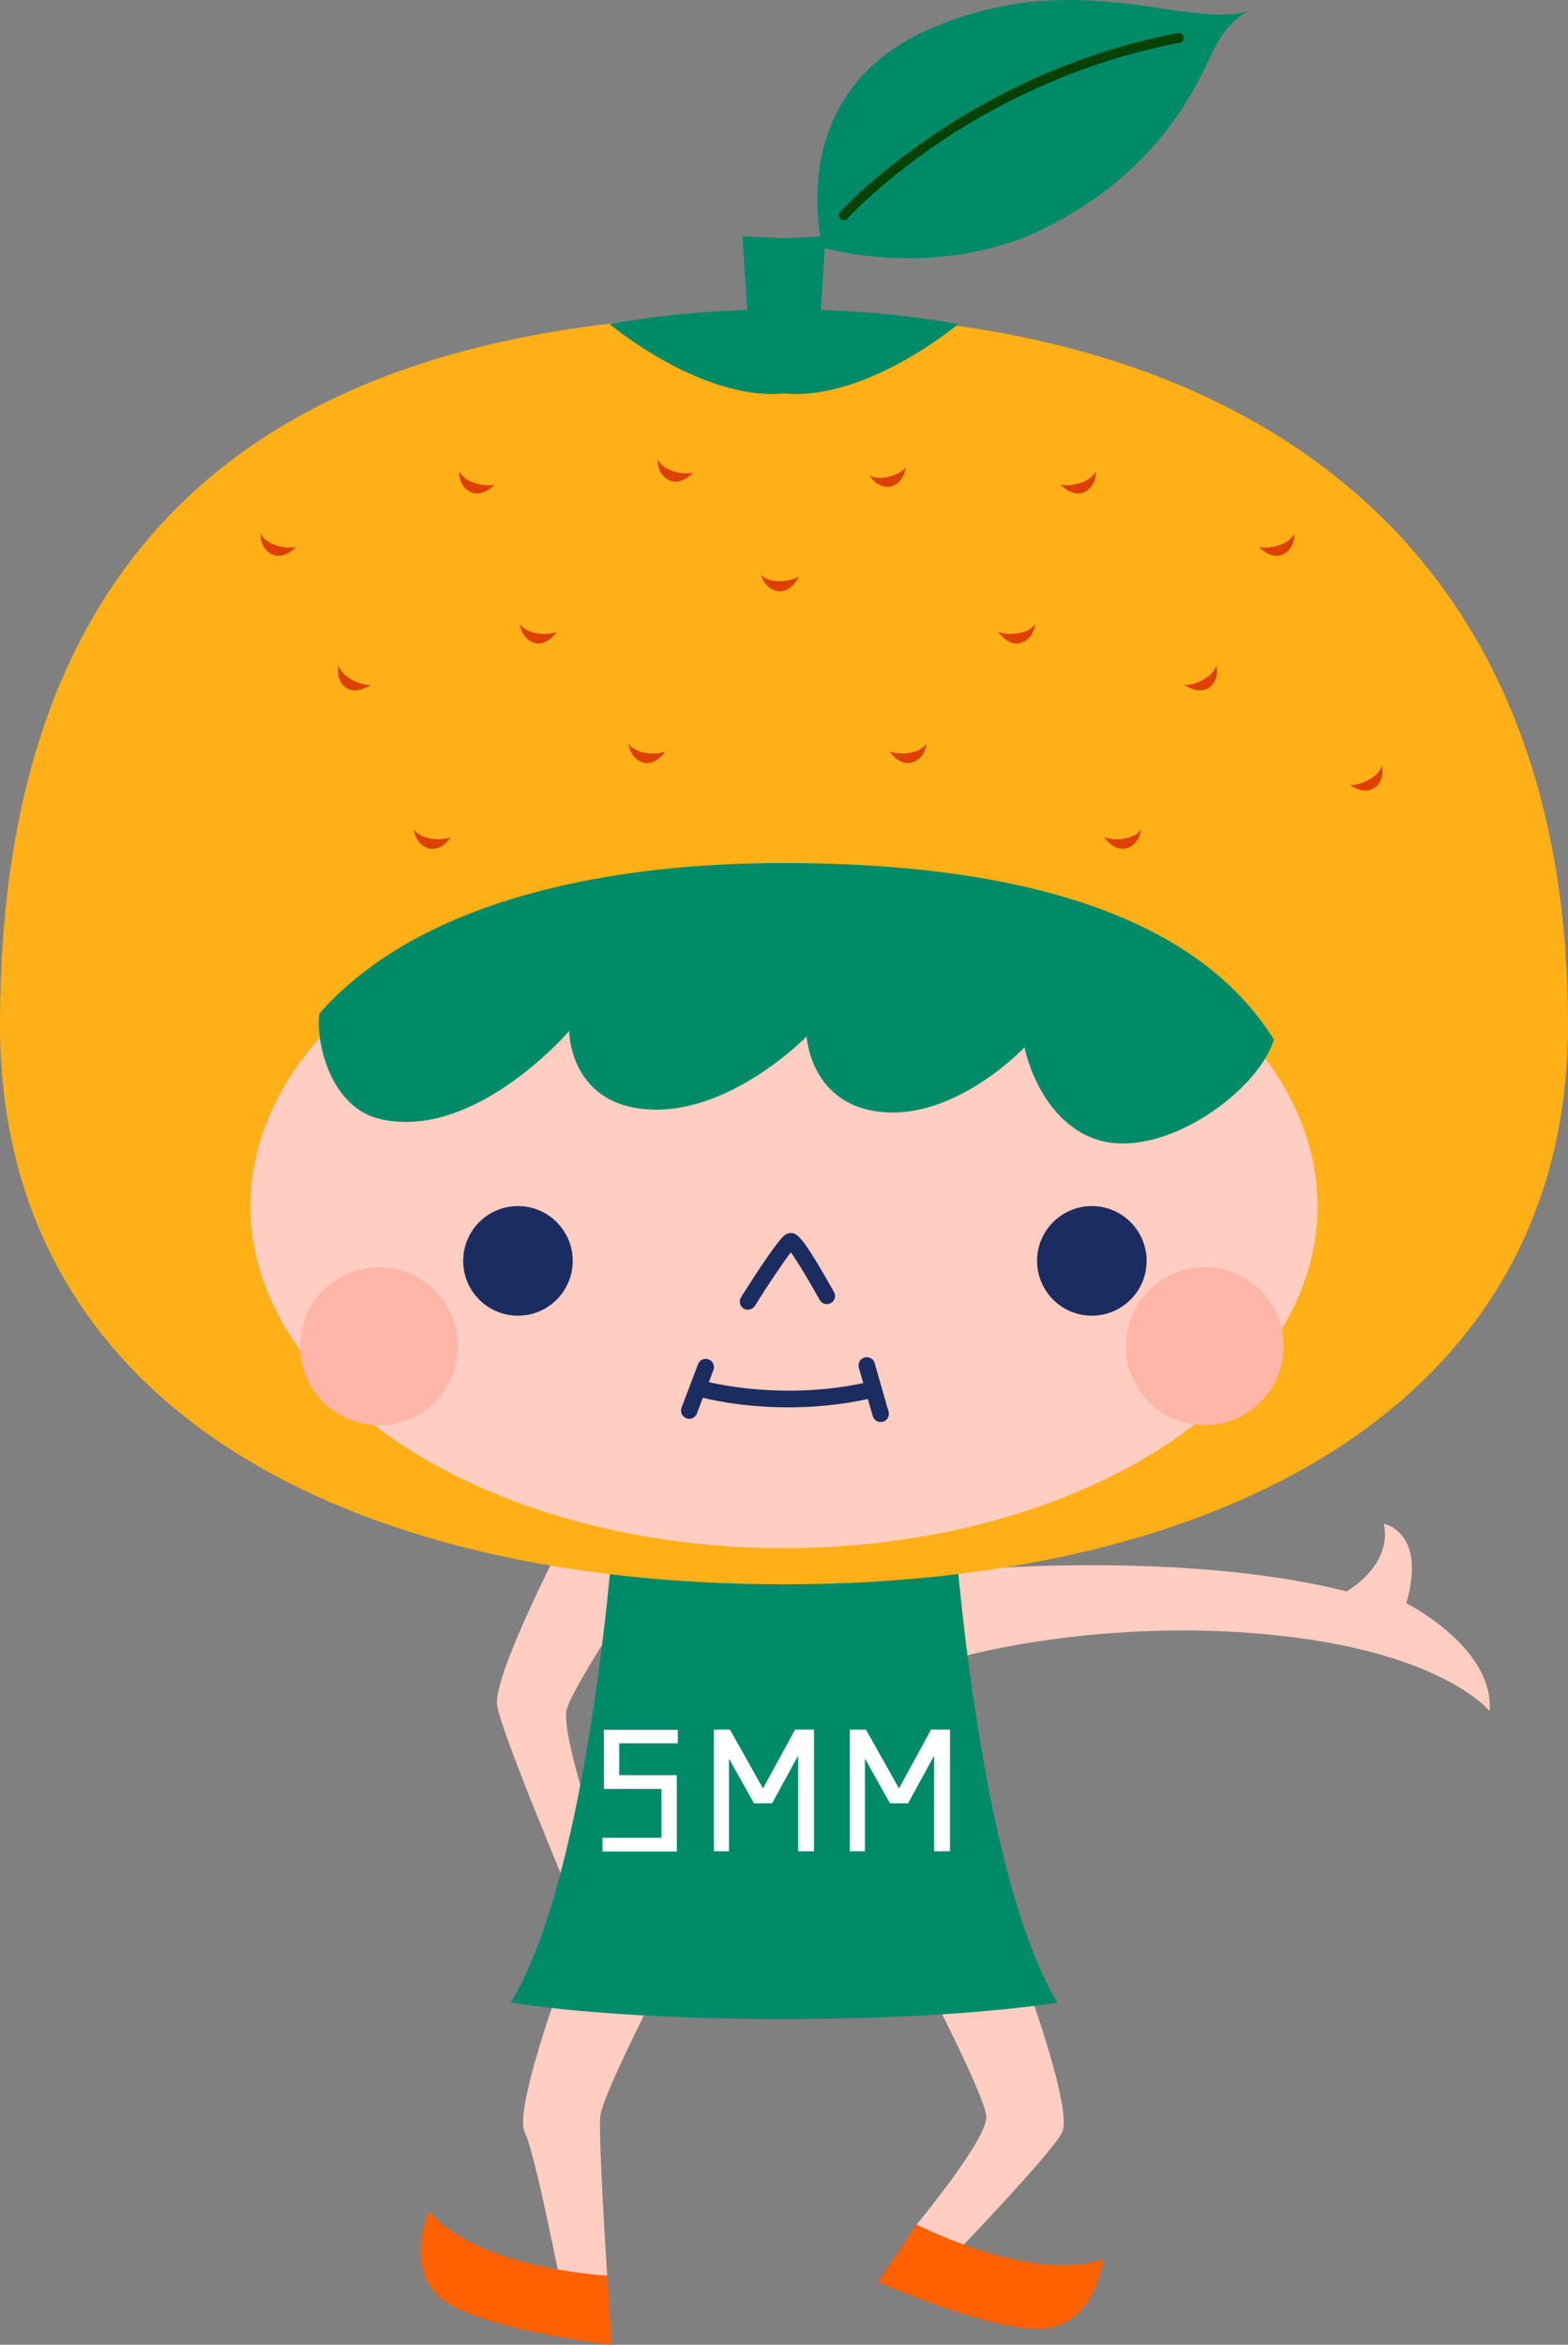 <?xml version="1.0" encoding="UTF-8"?><svg id="_レイヤー_2" xmlns="http://www.w3.org/2000/svg" viewBox="0 0 66.42 99.25"><rect x="0" y="0" width="66.42" height="99.25" fill="#808080" stroke="none"/><defs><style>.cls-1{fill:#fff;}.cls-2{fill:#ffcdc1;}.cls-3{fill:#ffb5a7;}.cls-4{fill:#1b2d60;}.cls-5{fill:#ff6000;}.cls-6{fill:#ffb016;}.cls-7{fill:#de4000;}.cls-8{fill:#064206;}.cls-9{fill:#008b68;}</style></defs><g id="_デザイン"><g><g><path class="cls-2" d="m23.74,83.95s-1.98,5.38-1.51,6.31c.46.93,1.61,6.89,1.61,6.89l1.88-.83s-.38-5.83-.29-6.75,2.67-5.89,2.67-5.89l-4.36.28Z"/><path class="cls-2" d="m23.81,65.28s-2.95,5.68-2.75,6.9c.19,1.22,3.06,7.99,3.06,7.99l1.43-1.58s-1.83-5.19-1.54-6.25,3.67-6.06,3.67-6.06l-3.87-1Z"/><path class="cls-5" d="m25.72,96.32s-5.43-.27-7.55-2.72c0,0-1.06,2.36.51,3.68,1.57,1.32,7.23,1.97,7.23,1.97l-.19-2.93Z"/><path class="cls-2" d="m43.48,83.95s1.98,5.38,1.51,6.31c-.46.93-4.95,5.57-4.95,5.57l-1.21-1.67s3.04-3.67,2.95-4.59c-.09-.93-2.67-5.89-2.67-5.89l4.36.28Z"/><path class="cls-5" d="m38.84,94.16s4.83,2.51,7.89,1.46c0,0-.28,2.58-2.3,2.92-2.02.35-7.24-1.95-7.24-1.95l1.64-2.44Z"/><path class="cls-2" d="m39.25,66.59s10.2-1.14,17.79.77c0,0,1.95-1.08,1.58-2.86,0,0,1.83.33.95,3.36,0,0,3.73,1.87,3.53,4.57,0,0-1.99-2.53-9.3-3.24-7.3-.71-13.11.95-13.11.95l-1.44-3.55Z"/><path class="cls-9" d="m44.79,84.76c-3.41-5.64-4.38-20.32-4.38-20.32h-14.39s-.97,14.69-4.38,20.32c0,0,3.8.7,11.53.7s11.63-.7,11.63-.7Z"/><path class="cls-6" d="m66.42,43.37c0,16.16-14.87,23.69-33.21,23.69S0,59.66,0,43.37C0,19.93,14.87,13.29,33.21,13.29s33.21,8.56,33.21,30.08Z"/><ellipse class="cls-2" cx="33.21" cy="51.05" rx="22.6" ry="14.48"/><circle class="cls-3" cx="16.05" cy="56.98" r="3.34"/><circle class="cls-3" cx="51.03" cy="56.98" r="3.34"/><circle class="cls-4" cx="46.25" cy="53.37" r="2.32"/><circle class="cls-4" cx="21.94" cy="53.37" r="2.32"/><path class="cls-4" d="m31.69,55.44c-.06,0-.13-.02-.19-.05-.16-.1-.21-.32-.11-.48,0,0,.4-.64.82-1.27.93-1.38,1.05-1.41,1.21-1.44.29-.06.5.11,1.22,1.3.35.59.68,1.18.69,1.19.09.17.03.38-.14.47-.17.09-.38.03-.47-.14-.42-.76-.94-1.63-1.22-2.01-.32.41-.98,1.39-1.52,2.26-.07.11-.18.16-.29.16Z"/><path class="cls-9" d="m40.59,13.72s-2.56-.51-5.82-.6l.2-3.12-1.76.08-1.76-.08.2,3.12c-3.26.09-5.82.6-5.82.6,0,0,3.51,2.96,6.9,2.96.18,0,.34-.01.48-.03.14.02.3.03.48.03,3.38,0,6.9-2.96,6.9-2.96Z"/><path class="cls-9" d="m34.85,10.48s-1.76-6.47,4.46-9.22c6.22-2.75,10.86-.03,13.57-.78,0,0-.85.28-1.58,1.85-.73,1.57-2.32,4.93-6.93,7.27-4.61,2.34-9.53.88-9.53.88Z"/><path class="cls-4" d="m33.39,59.57c-2.06,0-3.5-.38-3.59-.4-.19-.05-.3-.24-.25-.43.05-.19.24-.3.43-.25h0s3.2.84,6.83,0c.19-.04.37.07.42.26.04.19-.07.37-.26.42-1.29.3-2.51.4-3.57.4Z"/><path class="cls-4" d="m37.3,60.19c-.15,0-.29-.1-.33-.25l-.59-2.05c-.05-.18.05-.38.24-.43.18-.05.38.05.43.24l.59,2.05c.05.18-.05.38-.24.43-.03,0-.06.01-.1.01Z"/><path class="cls-4" d="m29.19,60.05s-.08,0-.12-.02c-.18-.07-.27-.27-.2-.45l.7-1.84c.07-.18.27-.27.45-.2.18.07.27.27.2.45l-.7,1.84c-.05.14-.19.23-.33.23Z"/><path class="cls-7" d="m19.45,19.94s-.05.62.47.88c.52.26,1.03-.31,1.03-.31,0,0-.36.1-.88-.08-.52-.18-.62-.49-.62-.49Z"/><path class="cls-7" d="m22.02,26.41s.05.62.6.8c.55.17.97-.47.97-.47,0,0-.34.16-.88.06-.54-.1-.69-.39-.69-.39Z"/><path class="cls-7" d="m17.53,35.1s.05.62.6.8.97-.47.97-.47c0,0-.34.16-.88.06-.54-.1-.69-.39-.69-.39Z"/><path class="cls-7" d="m26.62,31.47s.05.62.6.8.97-.47.97-.47c0,0-.34.16-.88.06s-.69-.39-.69-.39Z"/><path class="cls-7" d="m32.24,24.33s.14.61.71.69c.57.09.89-.62.89-.62,0,0-.31.21-.86.2-.55-.01-.74-.27-.74-.27Z"/><path class="cls-7" d="m14.35,28.14s-.17.6.28.95,1.07-.1,1.07-.1c0,0-.38.03-.85-.25-.47-.28-.51-.6-.51-.6Z"/><path class="cls-7" d="m27.86,19.44s-.05.62.47.88c.52.26,1.03-.31,1.03-.31,0,0-.36.1-.88-.08s-.62-.49-.62-.49Z"/><path class="cls-7" d="m36.81,20.1s.29.55.86.5c.58-.06.71-.81.71-.81,0,0-.25.28-.79.4s-.79-.09-.79-.09Z"/><path class="cls-7" d="m11.04,22.58s-.05.62.47.88c.52.26,1.03-.31,1.03-.31,0,0-.36.1-.88-.08-.52-.18-.62-.49-.62-.49Z"/><path class="cls-7" d="m46.42,19.94s.05.62-.47.88c-.52.26-1.03-.31-1.03-.31,0,0,.36.1.88-.08.52-.18.62-.49.62-.49Z"/><path class="cls-7" d="m43.85,26.41s-.05.62-.6.8c-.55.17-.97-.47-.97-.47,0,0,.34.16.88.06.54-.1.69-.39.69-.39Z"/><path class="cls-7" d="m48.34,35.1s-.05.62-.6.8c-.55.17-.97-.47-.97-.47,0,0,.34.16.88.06.54-.1.69-.39.69-.39Z"/><path class="cls-7" d="m39.25,31.47s-.05.62-.6.8-.97-.47-.97-.47c0,0,.34.16.88.06s.69-.39.69-.39Z"/><path class="cls-7" d="m51.52,28.14s.17.6-.28.95-1.07-.1-1.07-.1c0,0,.38.03.85-.25.47-.28.51-.6.51-.6Z"/><path class="cls-7" d="m58.53,32.38s.17.6-.28.95c-.46.35-1.07-.1-1.07-.1,0,0,.38.03.85-.25s.51-.6.51-.6Z"/><path class="cls-7" d="m54.83,22.58s.05.62-.47.88c-.52.26-1.03-.31-1.03-.31,0,0,.36.1.88-.08.52-.18.62-.49.62-.49Z"/><path class="cls-9" d="m46.01,48.05c2.77,1.41,7.26-1.73,7.95-4.05-3.46-5.55-11.45-7.47-20.76-7.47-8.43,0-15.79,1.95-19.67,6.37-.17,1.08.41,3.92,2.51,4.45,4.03,1,8.07-3.71,8.07-3.71,0,0,0,2.75,2.78,3.25,3.7.66,7.28-3.02,7.28-3.02,0,0,.15,2.92,3.2,3.2,3.16.3,6.03-2.74,6.03-2.74,0,0,.48,2.64,2.59,3.72Z"/><path class="cls-8" d="m35.73,9.32s-.1-.02-.14-.05c-.09-.08-.09-.21-.01-.29.05-.06,1.37-1.5,3.8-3.16,2.24-1.54,5.88-3.55,10.52-4.42.11-.02.22.05.24.17.02.11-.05.22-.17.24-4.56.86-8.15,2.83-10.35,4.34-2.39,1.64-3.72,3.09-3.73,3.11-.04.05-.1.07-.15.07Z"/></g><g><path class="cls-1" d="m25.52,78.37v-.58h2.5v-2.07h-2.44v-2.5h3.13v.57h-2.48v1.35h2.44v3.23h-3.15Z"/><path class="cls-1" d="m32.71,76.33h-.77l-1.06-1.89v3.92h-.64v-5.15h.68l1.4,2.49,1.36-2.49h.8v5.15h-.67v-4.05l-1.1,2.01Z"/><path class="cls-1" d="m38.47,76.33h-.77l-1.06-1.89v3.92h-.64v-5.15h.68l1.4,2.49,1.36-2.49h.8v5.15h-.67v-4.05l-1.1,2.01Z"/></g></g></g></svg>